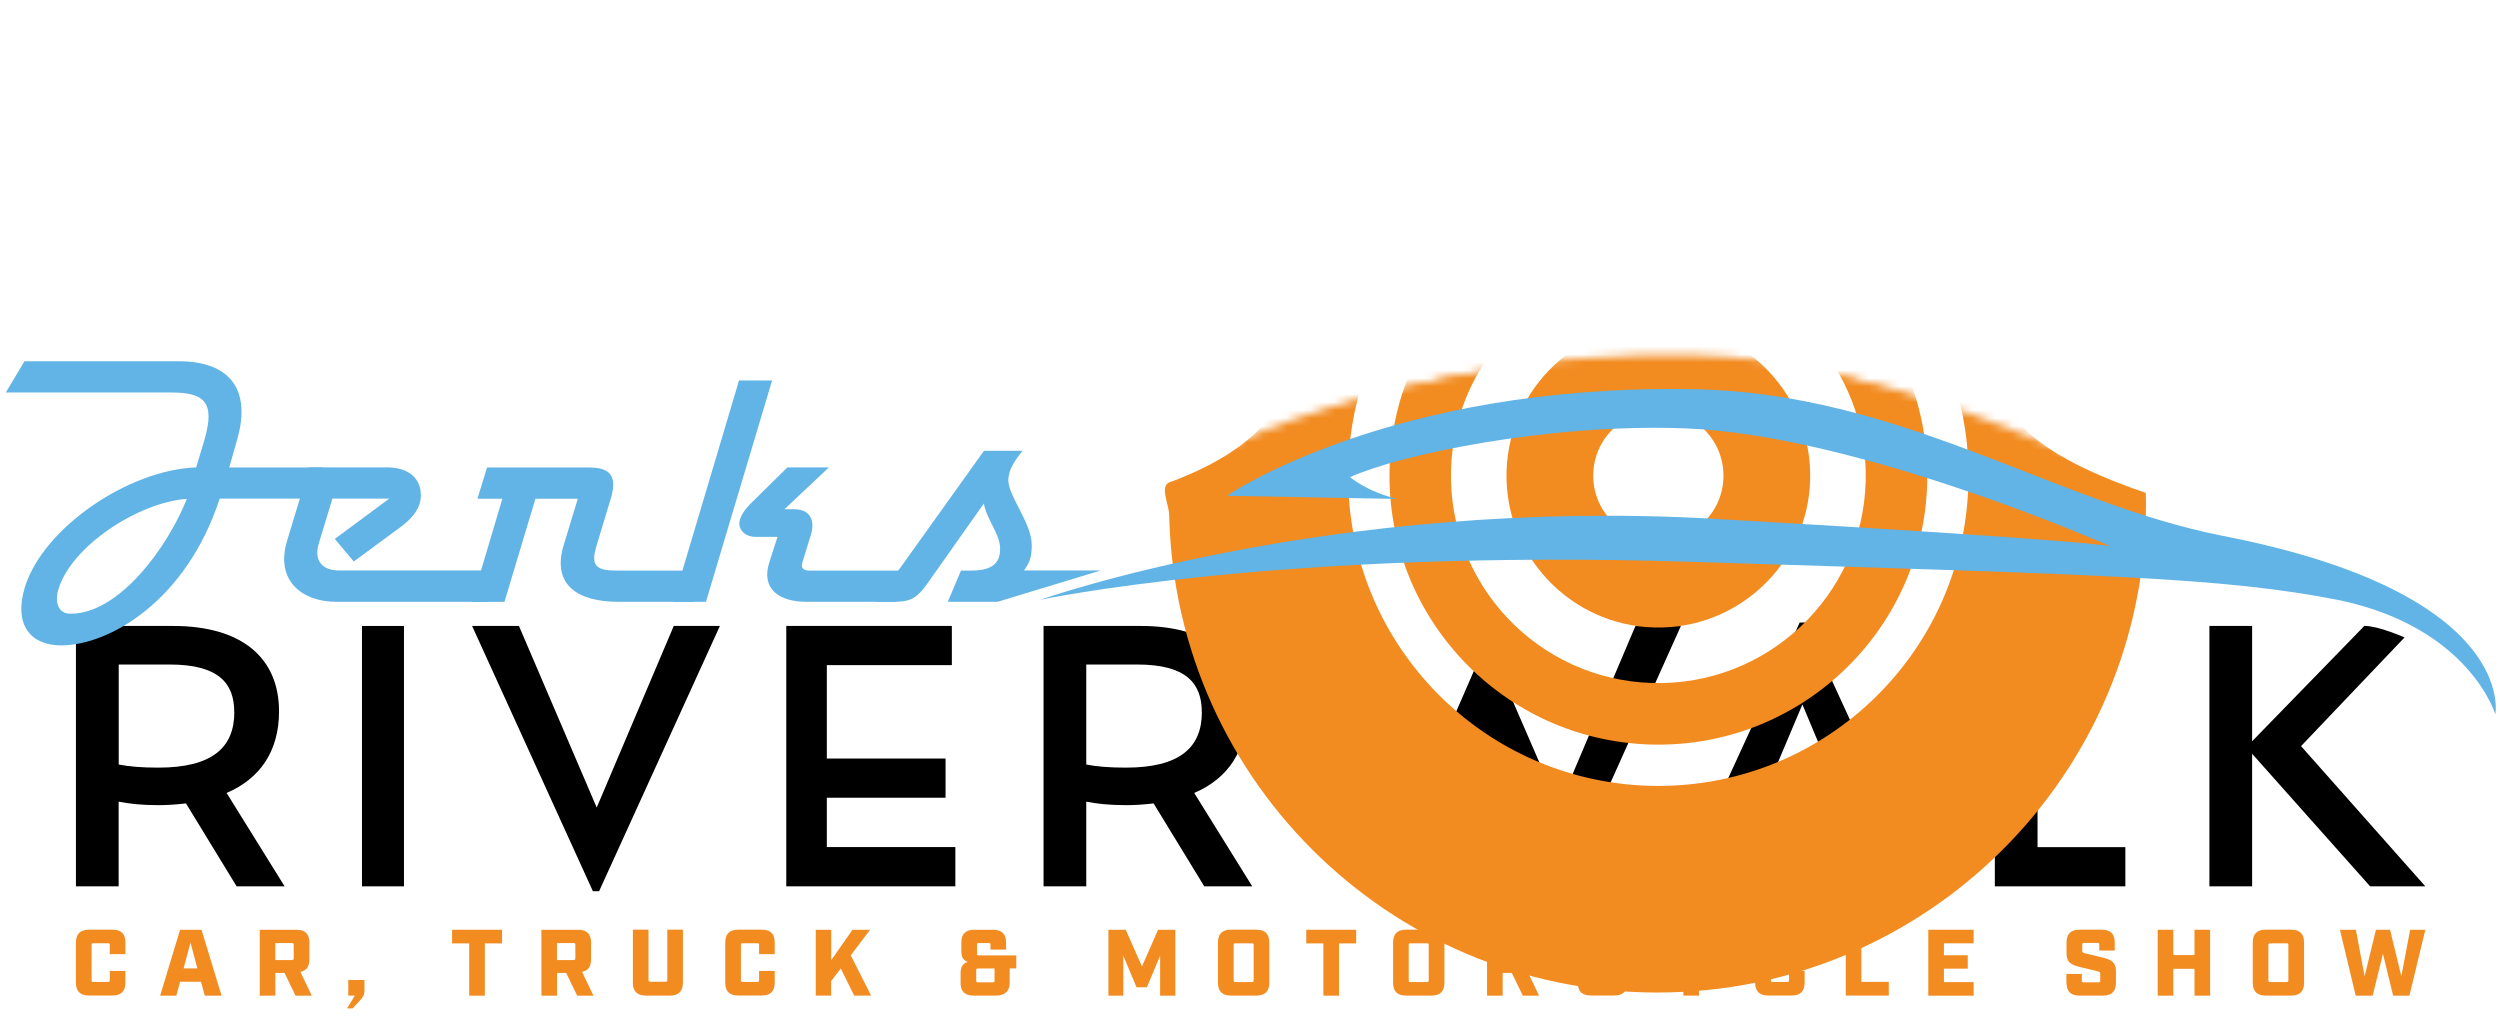 <?xml version="1.0" encoding="UTF-8"?>
<svg id="Layer_1" xmlns="http://www.w3.org/2000/svg" xmlns:xlink="http://www.w3.org/1999/xlink" version="1.1" viewBox="0 0 313.76 127.82">
  <!-- Generator: Adobe Illustrator 29.5.1, SVG Export Plug-In . SVG Version: 2.1.0 Build 141)  -->
  <defs>
    <style>
      .st0 {
        mask: url(#mask);
      }

      .st1 {
        fill: #f28b20;
      }

      .st2 {
        filter: url(#luminosity-invert-noclip);
      }

      .st3 {
        fill: #fff;
      }

      .st4 {
        fill: #61b4e5;
      }
    </style>
    <filter id="luminosity-invert-noclip" x="97.06" y="1.97" width="256.3" height="133.88" color-interpolation-filters="sRGB" filterUnits="userSpaceOnUse">
      <feColorMatrix result="cm" values="-1 0 0 0 1 0 -1 0 0 1 0 0 -1 0 1 0 0 0 1 0"/>
      <feFlood flood-color="#fff" result="bg"/>
      <feBlend in="cm" in2="bg"/>
    </filter>
    <mask id="mask" x="97.06" y="1.97" width="256.3" height="133.88" maskUnits="userSpaceOnUse">
      <g class="st2">
        <g>
          <path class="st3" d="M301.85,131.94l-186.94,3.91-17.85-42.16,27.95-19.26-.55-1.95c.33-.12,2.49-.87,6.21-1.95l12.99-8.95c2.47-1.7,25.29-16.61,66.21-16.61.94,0,1.89,0,2.85.02,18.28.31,33.02,6.18,46.02,11.37,8.42,3.36,15.69,6.25,22.68,7.21l1.14.16c24.9,3.42,53.12,7.29,61.73,30.53l9.08,24.51-51.51,13.17Z"/>
          <path class="st3" d="M175.37,58.34l-21.39-.4s20.35-14.03,58.43-13.38c26.15.44,45.09,15.47,66.54,18.41,21.44,2.95,43.37,5.73,48.28,18.99h-19.31s6.87-2.46,1.64-5.48c-5.24-3.03-45.61-8.61-97.33-10.24-51.72-1.64-81.68,4.77-81.68,4.77,0,0,36.45-12.94,84.73-10.16,48.28,2.78,49.59,3.44,49.59,3.44,0,0-31.56-13.98-53.39-14.8-17.46-.65-36.23,3.43-42.04,6.13,0,0,2.1,1.81,5.93,2.73Z"/>
        </g>
      </g>
    </mask>
  </defs>
  <g>
    <path d="M29.7,111.24l-6.36-10.41c-1.09.13-2.22.22-3.44.22-2.09,0-3.66-.17-5.01-.44v10.63h-5.36v-32.68h12.2c8.63,0,13.29,4.01,13.29,10.72,0,5.01-2.4,8.45-6.58,10.24l7.28,11.72h-6.01ZM29.4,89.37c0-3.62-1.96-5.97-8.1-5.97h-6.4v12.55c1.31.26,2.92.39,4.97.39,6.71,0,9.54-2.48,9.54-6.97Z"/>
    <path d="M45.43,78.56h5.27v32.68h-5.27v-32.68Z"/>
    <path d="M90.35,78.56l-15.16,33.29h-.78l-15.16-33.29h5.88l9.76,22.79,9.67-22.79h5.8Z"/>
    <path d="M119.9,106.32v4.92h-21.22v-32.68h20.78v4.92h-15.69v11.72h14.9v4.92h-14.9v6.19h16.12Z"/>
    <path d="M151.14,111.24l-6.36-10.41c-1.09.13-2.22.22-3.44.22-2.09,0-3.66-.17-5.01-.44v10.63h-5.36v-32.68h12.2c8.63,0,13.29,4.01,13.29,10.72,0,5.01-2.4,8.45-6.58,10.24l7.28,11.72h-6.01ZM150.83,89.37c0-3.62-1.96-5.97-8.1-5.97h-6.4v12.55c1.31.26,2.92.39,4.97.39,6.71,0,9.54-2.48,9.54-6.97Z"/>
    <path d="M210.96,78.56l-14.95,33.29h-.91l-8.54-19.56-8.58,19.56h-.87l-14.99-33.29h5.79l9.67,22.66,8.28-19.04h1.48l8.28,19.09,9.63-22.7h5.71Z"/>
    <path d="M232.97,104.49h-13.51l-2.83,6.75h-5.97l15.21-33.11h.7l15.21,33.11h-5.97l-2.83-6.75ZM226.21,88.41l-4.84,11.46h9.63l-4.79-11.46Z"/>
    <path d="M266.74,106.32v4.92h-16.38v-32.68h5.36v27.76h11.02Z"/>
    <path d="M297.46,111.24l-14.81-16.64v16.64h-5.36v-32.68h5.36v14.47s13.6-13.98,14.09-14.48c1.77,0,5.04,1.45,5.04,1.45l-12.99,13.64,15.6,17.6h-6.93Z"/>
  </g>
  <g>
    <path class="st1" d="M9.53,123.32v-5.01c0-1.11.54-1.63,1.64-1.63h2.95c1.1,0,1.62.52,1.62,1.63v1.44h-1.96v-1.15c0-.18-.06-.22-.22-.22h-1.84c-.16,0-.22.05-.22.22v4.42c0,.17.06.22.22.22h1.84c.16,0,.22-.06.22-.22v-1.16h1.96v1.45c0,1.1-.53,1.63-1.63,1.63h-2.95c-1.1,0-1.63-.53-1.63-1.63Z"/>
    <path class="st1" d="M22.59,116.69h2.7l2.52,8.27h-2.11l-.47-1.75h-2.63l-.47,1.75h-2.03l2.5-8.27ZM24.77,121.54l-.86-3.24-.87,3.24h1.74Z"/>
    <path class="st1" d="M32.59,116.69h4.61c1.1,0,1.63.52,1.63,1.63v2.07c0,.93-.37,1.44-1.13,1.58l1.43,2.99h-2.04l-1.38-2.85h-1.15v2.85h-1.96v-8.27ZM36.64,120.48c.17,0,.22-.05.22-.22v-1.68c0-.18-.06-.22-.22-.22h-2.09v2.13h2.09Z"/>
    <path class="st1" d="M44.54,124.95h-.83v-1.96h2.03v1.35c0,.47-.14.78-.59,1.25l-.9.97h-.69l.97-1.61Z"/>
    <path class="st1" d="M58.89,118.4h-2.15v-1.71h6.27v1.71h-2.16v6.56h-1.96v-6.56Z"/>
    <path class="st1" d="M67.94,116.69h4.61c1.1,0,1.63.52,1.63,1.63v2.07c0,.93-.37,1.44-1.13,1.58l1.43,2.99h-2.04l-1.38-2.85h-1.15v2.85h-1.96v-8.27ZM71.99,120.48c.17,0,.22-.05.22-.22v-1.68c0-.18-.06-.22-.22-.22h-2.09v2.13h2.09Z"/>
    <path class="st1" d="M79.43,123.32v-6.64h1.96v6.31c0,.15.07.22.22.22h1.92c.17,0,.22-.07.22-.22v-6.31h1.96v6.64c0,1.08-.54,1.63-1.63,1.63h-3.03c-1.08,0-1.63-.56-1.63-1.63Z"/>
    <path class="st1" d="M91.02,123.32v-5.01c0-1.11.54-1.63,1.64-1.63h2.95c1.1,0,1.62.52,1.62,1.63v1.44h-1.96v-1.15c0-.18-.06-.22-.22-.22h-1.84c-.17,0-.22.05-.22.22v4.42c0,.17.06.22.22.22h1.84c.17,0,.22-.06.22-.22v-1.16h1.96v1.45c0,1.1-.53,1.63-1.63,1.63h-2.95c-1.1,0-1.63-.53-1.63-1.63Z"/>
    <path class="st1" d="M102.39,116.69h1.93v3.82l2.67-3.82h2.21l-2.43,3.21,2.56,5.05h-2.13l-1.68-3.4-1.21,1.58v1.82h-1.93v-8.27Z"/>
    <path class="st1" d="M120.56,123.32v-1.2c0-.65.2-1.22.92-1.39-.66-.22-.83-.69-.83-1.39v-1.02c0-1.11.52-1.63,1.63-1.63h2.36c1.09,0,1.63.54,1.63,1.63v.86h-1.96v-.6c0-.18-.05-.22-.22-.22h-1.25c-.18,0-.22.05-.22.22v1.11c0,.18.05.22.22.22h4.71v1.63h-.83v1.78c0,1.08-.61,1.63-1.69,1.63h-2.85c-1.11,0-1.63-.53-1.63-1.63ZM122.75,123.29h1.85c.16,0,.22-.06.22-.22v-1.52h-2.08c-.18,0-.22.06-.22.22v1.3c0,.16.05.22.22.22Z"/>
    <path class="st1" d="M139.11,116.69h2.18l2.03,4.61,2.02-4.61h2.17v8.27h-1.91v-5.02l-1.66,3.97h-1.3l-1.66-3.97v5.02h-1.87v-8.27Z"/>
    <path class="st1" d="M152.86,123.32v-5.01c0-1.11.53-1.63,1.63-1.63h3.18c1.11,0,1.63.52,1.63,1.63v5.01c0,1.1-.52,1.63-1.63,1.63h-3.18c-1.1,0-1.63-.53-1.63-1.63ZM155.05,123.25h2.07c.18,0,.22-.06.22-.22v-4.42c0-.18-.05-.22-.22-.22h-2.07c-.17,0-.22.05-.22.22v4.42c0,.17.06.22.22.22Z"/>
    <path class="st1" d="M166.09,118.4h-2.15v-1.71h6.27v1.71h-2.16v6.56h-1.96v-6.56Z"/>
    <path class="st1" d="M174.84,123.32v-5.01c0-1.11.53-1.63,1.63-1.63h3.18c1.11,0,1.63.52,1.63,1.63v5.01c0,1.1-.52,1.63-1.63,1.63h-3.18c-1.1,0-1.63-.53-1.63-1.63ZM177.02,123.25h2.07c.18,0,.22-.06.22-.22v-4.42c0-.18-.05-.22-.22-.22h-2.07c-.17,0-.22.05-.22.22v4.42c0,.17.06.22.22.22Z"/>
    <path class="st1" d="M186.62,116.69h4.61c1.1,0,1.63.52,1.63,1.63v2.07c0,.93-.37,1.44-1.13,1.58l1.43,2.99h-2.04l-1.38-2.85h-1.15v2.85h-1.96v-8.27ZM190.67,120.48c.17,0,.22-.05.22-.22v-1.68c0-.18-.06-.22-.22-.22h-2.09v2.13h2.09Z"/>
    <path class="st1" d="M198.02,123.32v-5.01c0-1.11.54-1.63,1.64-1.63h2.95c1.1,0,1.62.52,1.62,1.63v1.44h-1.96v-1.15c0-.18-.06-.22-.22-.22h-1.84c-.16,0-.22.05-.22.22v4.42c0,.17.06.22.22.22h1.84c.16,0,.22-.06.22-.22v-1.16h1.96v1.45c0,1.1-.53,1.63-1.63,1.63h-2.95c-1.1,0-1.63-.53-1.63-1.63Z"/>
    <path class="st1" d="M211.28,122.26l-2.67-5.57h2.13l1.53,3.59,1.52-3.59h2.1l-2.66,5.57v2.69h-1.96v-2.69Z"/>
    <path class="st1" d="M220.28,123.32v-5.01c0-1.11.54-1.63,1.64-1.63h2.95c1.1,0,1.62.52,1.62,1.63v1.44h-1.96v-1.15c0-.18-.06-.22-.22-.22h-1.84c-.17,0-.22.05-.22.22v4.42c0,.17.06.22.22.22h1.84c.17,0,.22-.06.22-.22v-1.16h1.96v1.45c0,1.1-.53,1.63-1.63,1.63h-2.95c-1.1,0-1.63-.53-1.63-1.63Z"/>
    <path class="st1" d="M231.65,116.69h1.96v6.54h3.44v1.72h-5.4v-8.27Z"/>
    <path class="st1" d="M242.01,116.69h5.69v1.7h-3.73v1.5h2.99v1.68h-2.99v1.69h3.73v1.7h-5.69v-8.27Z"/>
    <path class="st1" d="M259.34,123.32v-1.09h1.94v.84c0,.17.06.22.22.22h1.87c.17,0,.22-.06.22-.22v-.86c0-.19-.08-.25-.33-.31l-2.2-.53c-1.1-.27-1.7-.58-1.7-1.7v-1.36c0-1.11.53-1.63,1.63-1.63h2.79c1.1,0,1.63.52,1.63,1.63v.99h-1.94v-.74c0-.18-.06-.22-.22-.22h-1.7c-.17,0-.22.05-.22.22v.77c0,.19.07.25.33.31l2.2.53c1.1.27,1.7.58,1.7,1.7v1.45c0,1.1-.53,1.63-1.63,1.63h-2.95c-1.1,0-1.63-.53-1.63-1.63Z"/>
    <path class="st1" d="M270.8,116.69h1.96v3.18h2.66v-3.18h1.96v8.27h-1.96v-3.37h-2.66v3.37h-1.96v-8.27Z"/>
    <path class="st1" d="M282.73,123.32v-5.01c0-1.11.53-1.63,1.63-1.63h3.18c1.11,0,1.63.52,1.63,1.63v5.01c0,1.1-.52,1.63-1.63,1.63h-3.18c-1.1,0-1.63-.53-1.63-1.63ZM284.91,123.25h2.07c.18,0,.22-.06.22-.22v-4.42c0-.18-.05-.22-.22-.22h-2.07c-.16,0-.22.05-.22.22v4.42c0,.17.06.22.22.22Z"/>
    <path class="st1" d="M293.67,116.69h2l1.1,5.84,1.42-5.84h1.77l1.42,5.84,1.1-5.84h1.91l-2,8.27h-2.04l-1.28-5.26-1.29,5.26h-2.13l-1.98-8.27Z"/>
  </g>
  <g>
    <g>
      <path class="st4" d="M38.18,62.58h-10.61c-4.19,12.87-13.89,18.42-19.89,18.42-3.74,0-6-2.45-4.57-7.28,2.3-7.47,13.02-14.76,21.51-15.06l1.02-3.4c1.47-4.94-.15-6-4.19-6H.73l2.34-3.92h19.36c6.61,0,9.06,3.74,7.36,9.74l-1.02,3.59h11.75l-2.34,3.92ZM7.34,73.94c-.49,1.58-.08,3.09,1.51,3.09,6.11,0,12.19-8.34,14.6-14.42-6.15.45-14.49,5.96-16.11,11.32Z"/>
      <path class="st4" d="M61.32,75.53h-19.1c-4.34,0-7.7-2.68-6.19-7.66l2.79-9.21h9.77c2.79,0,4.23,1.47,4.23,3.47,0,1.58-.94,2.79-2.42,3.92l-6,4.42-2.38-2.83,6.83-5.06h-7.13l-1.7,5.59c-.68,2.23.45,3.43,2.57,3.43h21.03l-2.3,3.92Z"/>
      <path class="st4" d="M87,75.53h-9.42c-4.95,0-8.38-2.04-6.83-7.13l1.77-5.81h-5.32l-3.89,12.95h-4.11l3.85-12.95h-3.13l1.21-3.92h12.76c2.34,0,3.74.76,2.76,3.92l-1.81,6c-.79,2.57.19,3.02,2.61,3.02h11.91l-2.34,3.92Z"/>
      <path class="st4" d="M88.59,75.53h-4.11l8.27-27.78h4.15l-8.3,27.78ZM112.46,75.53h-11.26c-3.36,0-5.74-1.58-4.64-4.98l1.02-3.17h-2.76c-1.21,0-2-.75-2.04-1.62,0-.94.83-1.96,1.4-2.53l4.64-4.57h5.21l-5.58,5.25h1.21c2.19,0,2.61,1.62,2.11,3.21l-1.09,3.55c-.19.57.15.94.83.94h13.26l-2.3,3.92Z"/>
      <path class="st4" d="M125.22,75.53h-6.27l1.66-3.92c1.96,0,4.91.26,4.91-2.68.04-1.89-1.74-3.78-2.04-5.74l-7.06,10c-1.47,2.11-2.38,2.34-4.41,2.34h-2.07l13.55-18.95h4.83c-.83,1.06-1.77,2.3-1.77,3.7,0,2,2.94,5.36,2.94,8.15,0,1.28-.19,2.11-.98,3.17h9.62l-12.9,3.92Z"/>
    </g>
    <g class="st0">
      <g>
        <path class="st1" d="M269.31,61.86c-32.36-11.03-11.76-22.52-9.58-31.56-33.03,10.27-21.28-18.49-22.41-20.91-18.06,22.31-31.63-5.61-30.68-7.42-9.54,29.8-29.5,6.69-29.16,8.13,4.64,19.22-7.57,24.67-21.19,20.27,15.64,20.03-3.79,28.05-9.51,30.16-1.28.47-.07,2.74-.04,4.13.77,33.85,28.83,60.66,62.68,59.89,33.85-.77,60.66-28.83,59.89-62.68ZM206.99,98.62c-21.49-.63-38.4-18.56-37.78-40.05.63-21.49,18.56-38.41,40.05-37.78,21.49.63,38.41,18.56,37.78,40.05-.63,21.49-18.56,38.4-40.05,37.78Z"/>
        <path class="st1" d="M209.12,25.97c-18.63-.54-34.18,14.12-34.72,32.75-.54,18.63,14.12,34.18,32.75,34.72,18.63.54,34.18-14.12,34.72-32.75.54-18.63-14.12-34.18-32.75-34.72ZM207.37,85.72c-14.37-.42-25.68-12.41-25.26-26.78.42-14.37,12.41-25.68,26.78-25.26,14.37.42,25.68,12.41,25.26,26.78-.42,14.37-12.41,25.68-26.78,25.26Z"/>
        <path class="st1" d="M208.69,40.65c-10.52-.31-19.3,7.97-19.61,18.49-.31,10.52,7.97,19.3,18.49,19.61,10.52.31,19.3-7.97,19.61-18.49.31-10.52-7.97-19.3-18.49-19.61ZM207.89,67.87c-4.51-.13-8.06-3.9-7.93-8.41.13-4.51,3.9-8.06,8.41-7.93s8.06,3.9,7.93,8.41c-.13,4.51-3.9,8.06-8.41,7.93Z"/>
      </g>
    </g>
    <path class="st4" d="M175.37,62.62l-21.39-.4s20.35-14.03,58.43-13.38c26.15.44,45.3,14.23,66.54,18.41,37.19,7.23,34.23,22.41,34.23,22.41,0,0-3.23-10.9-19.61-14.34-14.64-2.88-29.62-3.18-81.34-4.81-51.72-1.64-81.68,4.77-81.68,4.77,0,0,36.45-12.94,84.73-10.16,48.28,2.78,49.59,3.44,49.59,3.44,0,0-31.56-13.98-53.39-14.8-17.46-.65-36.23,3.43-42.04,6.13,0,0,2.1,1.81,5.93,2.73Z"/>
  </g>
</svg>